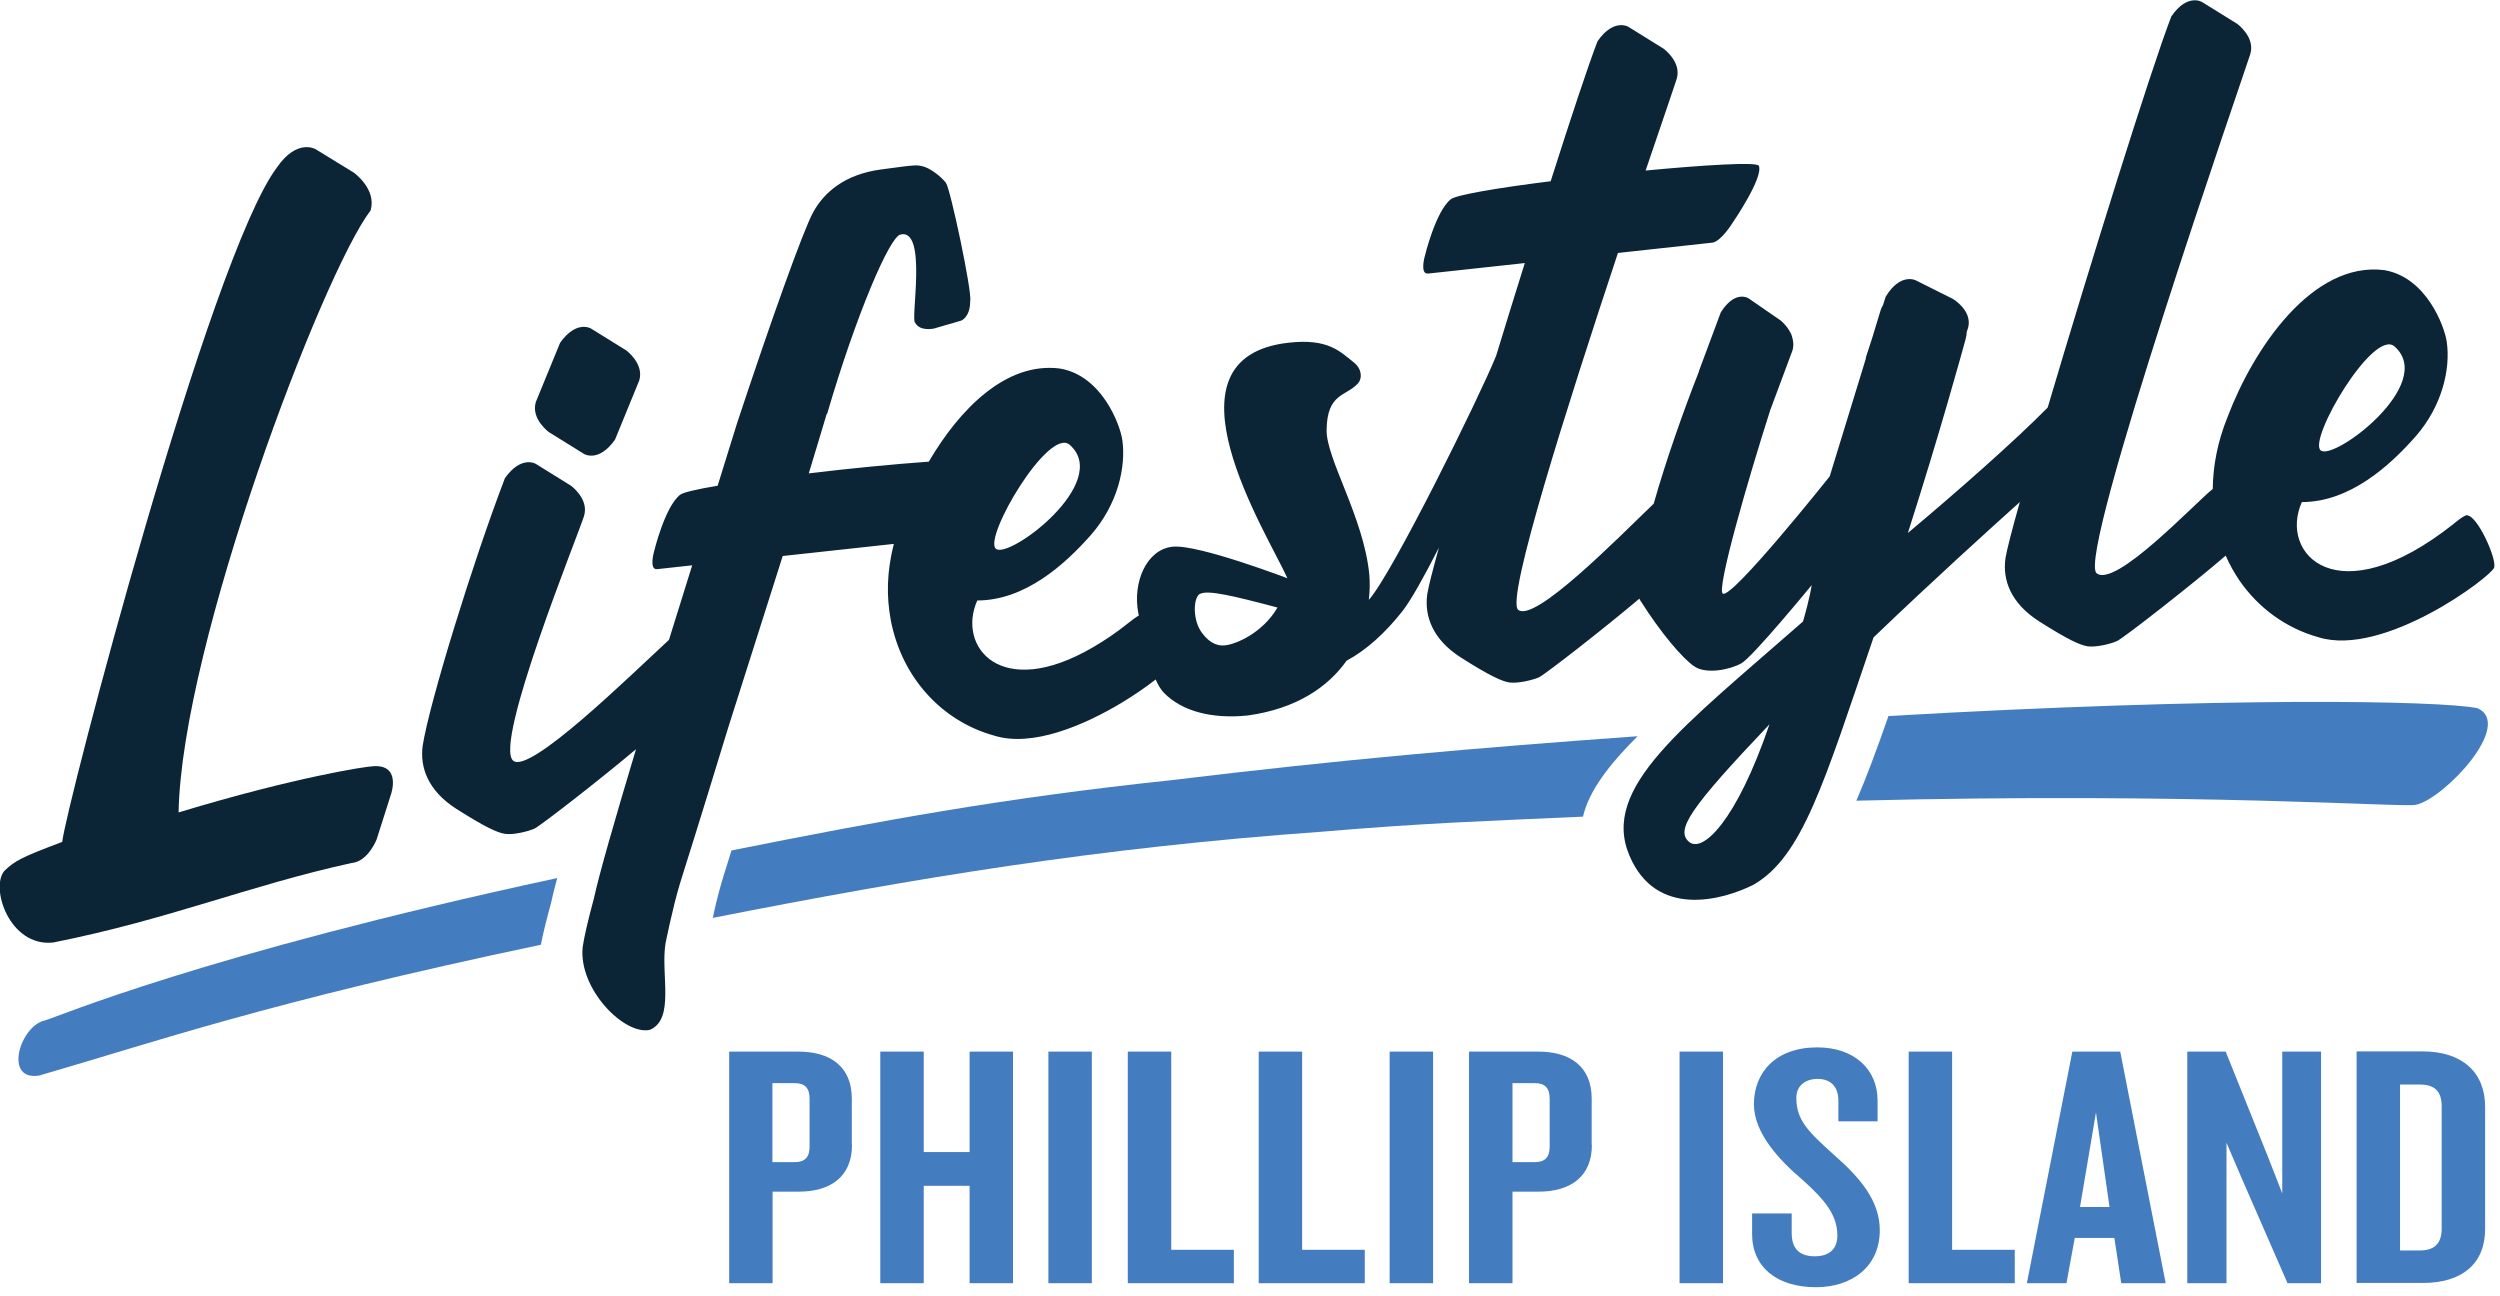 <svg width="247" height="128" viewBox="0 0 247 128" fill="none" xmlns="http://www.w3.org/2000/svg">
<g clip-path="url(#clip0_441_1628)">
<path d="M243.792 50.882C243.453 50.882 242.554 51.641 242.415 51.761C230.897 60.883 225.128 54.715 227.423 49.605C232.134 49.605 236.087 46.052 238.682 43.097C241.277 40.123 242.135 36.45 241.736 33.755C241.516 32.238 239.72 27.387 235.568 26.689C228.461 25.791 222.653 34.434 220.097 41.161C219.099 43.616 218.64 46.032 218.62 48.307C216.824 49.745 208.959 58.148 207.142 56.631C205.146 54.955 221.814 7.007 222.333 5.33C222.832 3.653 221.036 2.355 221.036 2.355L217.562 0.2C217.562 0.2 216.125 -0.699 214.528 1.617C212.452 7.007 206.444 26.309 202.312 40.263C199.018 43.616 193.169 48.746 188.498 52.659C191.652 42.798 193.868 34.733 194.167 33.635C194.267 33.296 194.307 33.037 194.307 32.817L194.467 32.318C194.846 30.641 192.93 29.523 192.93 29.523L189.257 27.687C189.257 27.687 187.74 26.928 186.302 29.324L186.043 30.142C186.043 30.142 185.883 30.402 185.803 30.661C185.644 31.16 185.344 32.158 184.965 33.416L184.366 35.252C184.366 35.252 184.346 35.412 184.326 35.492C182.809 40.422 180.773 47.07 180.773 47.07C180.773 47.07 171.091 59.226 170.213 58.647C169.574 58.228 172.649 47.549 174.924 40.442C174.924 40.442 174.924 40.422 174.944 40.402L177.1 34.614C177.24 34.114 177.18 33.635 177.04 33.216C176.98 32.997 176.88 32.797 176.741 32.597C176.381 32.019 175.922 31.659 175.922 31.659L172.768 29.483C172.768 29.483 171.451 28.585 170.014 30.861L167.858 36.65C167.858 36.65 167.858 36.73 167.838 36.749C166.44 40.303 164.644 45.313 163.386 49.764C159.813 53.198 151.589 61.582 149.992 60.244C148.754 59.206 154.903 39.903 159.853 24.992L169.175 23.974C170.034 23.874 171.191 21.998 171.191 21.998C171.191 21.998 174.285 17.486 173.766 16.369C173.547 15.989 168.516 16.289 162.588 16.848C164.305 11.777 165.542 8.204 165.662 7.785C166.161 6.108 164.364 4.811 164.364 4.811L160.891 2.655C160.891 2.655 159.454 1.757 157.837 4.072C156.919 6.448 155.202 11.638 153.206 17.906C148.096 18.544 143.904 19.243 143.345 19.682C141.828 20.88 140.77 25.311 140.77 25.311C140.77 25.311 140.251 27.128 141.109 27.028L150.651 25.99C149.713 28.984 148.754 32.078 147.836 35.093C147.816 35.153 147.796 35.212 147.776 35.252C146.199 39.145 137.556 56.711 135.24 59.266C135.34 58.408 135.36 57.55 135.28 56.691C134.701 51.042 131.008 45.293 131.068 42.459C131.128 38.825 132.965 39.185 134.162 37.887C134.602 37.408 134.582 36.47 133.763 35.811C132.346 34.673 131.168 33.436 127.355 33.855C114.101 35.292 125.2 52.679 127.196 57.13C127.535 57.27 118.393 53.737 115.838 54.016C113.263 54.296 111.885 57.55 112.464 60.564C112.464 60.644 112.504 60.723 112.524 60.803C112.125 61.043 111.646 61.422 111.546 61.502C110.308 62.5 109.11 63.298 108.013 63.937C98.87 69.287 94.519 63.897 96.555 59.326C101.266 59.326 105.218 55.773 107.813 52.819C110.408 49.844 111.266 46.171 110.887 43.477C110.668 41.959 108.871 37.109 104.719 36.41C99.409 35.731 94.818 40.402 91.764 45.612C88.39 45.852 84.019 46.271 79.907 46.77C80.406 45.173 81.344 41.979 81.683 40.882H81.723C84.578 31.12 87.871 23.455 88.949 23.175C91.684 22.477 89.907 31.759 90.426 31.899C90.906 32.777 92.283 32.458 92.283 32.458L94.958 31.679C94.958 31.679 95.856 31.38 95.856 29.723C96.056 28.825 93.9 18.664 93.46 18.065C93.001 17.466 92.003 16.688 91.285 16.468C90.566 16.269 90.566 16.269 87.013 16.748C83.46 17.227 81.424 19.003 80.346 20.96C79.348 22.776 76.154 31.739 72.82 41.82C72.381 43.177 71.403 46.431 70.904 47.988C68.888 48.327 67.49 48.647 67.191 48.886C65.674 50.084 64.616 54.515 64.616 54.515C64.616 54.515 64.097 56.332 64.935 56.232L68.389 55.853C67.63 58.308 66.852 60.783 66.093 63.219C62.28 66.732 52.319 76.533 50.703 75.156C48.726 73.479 57.21 52.639 57.709 50.962C58.208 49.285 56.412 47.988 56.412 47.988L52.938 45.832C52.938 45.832 51.501 44.954 49.884 47.249C46.71 55.533 42.419 69.467 41.76 73.678C41.48 75.775 42.239 78.09 45.074 79.907C47.928 81.723 49.126 82.262 49.884 82.382C50.643 82.502 52 82.202 52.779 81.883C53.338 81.643 59.466 76.872 62.839 74.018C60.743 80.984 59.146 86.554 58.687 88.73C58.128 90.786 57.729 92.482 57.569 93.56C57.13 97.712 61.702 102.324 64.217 101.745C66.712 100.667 65.255 96.235 65.754 93.201C65.754 93.201 66.452 89.708 67.151 87.392C67.271 87.033 67.371 86.654 67.49 86.294C68.968 81.623 70.864 75.435 71.942 71.902C73.878 65.754 75.495 60.783 77.332 54.934L88.31 53.737C87.971 55.074 87.772 56.392 87.731 57.669C87.692 58.907 87.791 60.124 88.011 61.282C89.089 66.912 93.021 71.243 98.231 72.68C101.984 73.858 107.114 71.662 110.827 69.427C112.185 68.608 113.342 67.79 114.181 67.131C114.42 67.67 114.68 68.129 114.979 68.429C116.756 70.285 119.79 71.064 123.323 70.684C128.114 70.006 131.208 67.87 133.045 65.275C135.021 64.217 136.897 62.5 138.574 60.364C139.372 59.346 140.69 57.011 142.167 54.096C141.528 56.412 141.109 58.048 141.009 58.727C140.73 60.823 141.488 63.139 144.323 64.955C147.177 66.772 148.375 67.311 149.134 67.43C149.892 67.53 151.25 67.251 152.028 66.931C152.587 66.692 158.576 62.021 161.969 59.146C162.009 59.226 162.029 59.306 162.089 59.366C164.065 62.5 166.261 65.095 167.419 65.853C168.576 66.632 170.932 66.173 172.05 65.534C173.168 64.915 178.996 57.809 178.996 57.809C178.996 57.809 178.817 59.067 178.138 61.402C166.281 71.822 158.116 77.791 160.991 84.538C163.626 90.766 170.173 88.949 173.247 87.412C178.078 84.618 180.194 77.411 185.105 62.979C191.033 57.29 196.603 52.26 199.557 49.605C198.778 52.379 198.259 54.376 198.14 55.154C197.84 57.25 198.619 59.566 201.453 61.382C204.308 63.199 205.505 63.738 206.264 63.857C207.023 63.957 208.38 63.678 209.158 63.338C209.757 63.079 216.744 57.629 219.898 54.895C220.277 55.753 220.736 56.591 221.255 57.35C223.132 60.065 225.846 62.061 229.06 62.959C235.528 64.975 246.167 56.951 246.427 56.072C246.686 55.194 244.75 50.882 243.732 50.922M236.586 34.234C240.758 37.947 230.537 45.592 229.28 44.495C228.022 43.417 234.51 32.378 236.586 34.234ZM105.697 43.956C109.869 47.669 99.649 55.314 98.391 54.216C97.133 53.138 103.621 42.099 105.697 43.956ZM121.028 63.758C120.01 63.877 119.291 63.219 118.812 62.6C117.814 61.362 117.894 59.186 118.473 58.727C118.512 58.687 118.572 58.667 118.632 58.647C119.431 58.308 121.786 58.847 126.218 60.025C124.721 62.58 122.066 63.658 121.048 63.758M166.86 83.16C165.522 81.983 167.019 79.787 174.824 71.563C171.531 81.204 168.177 84.338 166.86 83.16Z" fill="#0B2537"/>
<path d="M54.236 42.698L57.709 44.854C57.709 44.854 59.146 45.732 60.763 43.437L63.159 37.588C63.658 35.911 61.861 34.614 61.861 34.614L58.388 32.458C58.388 32.458 56.951 31.579 55.334 33.875L52.938 39.724C52.439 41.401 54.236 42.698 54.236 42.698Z" fill="#0B2537"/>
<path d="M36.769 75.715C36.29 75.715 29.384 76.713 17.646 80.266C17.926 63.678 31.919 26.908 36.61 20.8C37.248 18.704 34.973 17.067 34.973 17.067L31.2 14.752C31.2 14.752 29.384 13.634 27.387 16.508C20.74 25.252 6.468 79.927 6.148 83.18C2.056 84.717 1.477 85.057 0.459 86.015C-1.018 87.632 0.918 93.58 5.25 93.121C16.768 90.826 24.493 87.512 34.773 85.256H34.813C36.39 85.057 37.209 82.941 37.209 82.941L38.626 78.489C38.626 78.489 39.724 75.415 36.73 75.715" fill="#0B2537"/>
<path d="M4.032 106.216C15.151 103.002 26.389 99.03 53.437 93.341C53.637 92.283 53.996 90.846 54.455 89.169C54.575 88.59 54.775 87.772 55.054 86.753C19.922 94.319 5.41 100.587 4.471 100.806C1.936 101.325 0.26 106.995 4.032 106.236" fill="#437CBF"/>
<path d="M72.281 83.999C72.082 84.618 71.902 85.216 71.722 85.795C71.603 86.174 71.483 86.534 71.383 86.893C71.024 88.051 70.664 89.528 70.425 90.686C90.486 86.734 108.452 83.759 130.489 82.182C140.81 81.304 146.698 81.124 156.4 80.685C156.979 78.17 158.915 75.615 161.789 72.74C145.74 73.898 132.745 75.016 115.638 77.092C99.05 78.849 87.113 81.064 72.301 84.019" fill="#437CBF"/>
<path d="M244.77 69.966C240.957 69.207 219.818 68.828 186.582 70.744C185.424 74.058 184.406 76.812 183.408 79.108C217.223 78.25 237.783 79.827 238.722 79.507C241.496 78.888 248.403 71.582 244.77 69.966Z" fill="#437CBF"/>
<path d="M241.237 121.387C241.237 122.784 240.598 123.543 239.101 123.543H237.125V107.154H239.101C240.598 107.154 241.237 107.873 241.237 109.31V121.367V121.387ZM245.529 121.447V109.35C245.529 105.957 243.273 103.88 239.38 103.88H232.833V126.757H239.38C243.253 126.757 245.529 124.86 245.529 121.427M229.32 126.777V103.9H225.487V117.914L224.11 114.38L219.898 103.9H216.105V126.777H219.978V112.903L221.475 116.396L226.006 126.777H229.32ZM208.42 119.251H205.505L207.082 109.909L208.42 119.251ZM213.969 126.777L209.478 103.9H204.747L200.255 126.777H204.168L204.986 122.305H208.899L209.578 126.777H213.949H213.969ZM199.058 126.777V123.483H192.87V103.9H188.578V126.777H199.038H199.058ZM185.723 121.547C185.723 118.652 183.787 116.357 181.152 114.061C178.637 111.785 177.479 110.687 177.479 108.452C177.479 107.294 178.338 106.595 179.575 106.595C180.953 106.595 181.631 107.454 181.631 108.731V110.787H185.504V108.731C185.504 105.597 183.148 103.481 179.555 103.481C175.403 103.481 173.287 105.996 173.287 109.09C173.287 112.005 175.882 114.7 178.098 116.576C180.354 118.592 181.531 120.089 181.531 122.066C181.531 123.343 180.813 124.122 179.276 124.122C177.739 124.122 177.02 123.303 177.02 121.846V119.89H173.108V121.926C173.108 125.16 175.523 127.176 179.416 127.176C182.929 127.176 185.723 125.18 185.723 121.547ZM170.233 103.9H165.941V126.777H170.233V103.9ZM153.106 113.302C153.106 114.3 152.667 114.819 151.649 114.819H149.433V107.014H151.649C152.667 107.014 153.106 107.533 153.106 108.532V113.302ZM157.258 113.143V108.532C157.258 105.338 155.082 103.9 152.008 103.9H145.141V126.777H149.433V117.734H152.028C155.102 117.734 157.278 116.297 157.278 113.123M141.588 103.9H137.296V126.777H141.588V103.9ZM134.841 126.777V123.483H128.653V103.9H124.361V126.777H134.821H134.841ZM121.906 126.777V123.483H115.718V103.9H111.426V126.777H121.886H121.906ZM107.873 103.9H103.581V126.777H107.873V103.9ZM100.088 126.777V103.9H95.796V113.821H91.265V103.9H86.973V126.777H91.265V117.155H95.796V126.777H100.088ZM79.986 113.302C79.986 114.3 79.547 114.819 78.529 114.819H76.314V107.014H78.529C79.547 107.014 79.986 107.533 79.986 108.532V113.302ZM84.158 113.143V108.532C84.158 105.338 81.983 103.9 78.909 103.9H72.042V126.777H76.333V117.734H78.928C82.003 117.734 84.178 116.297 84.178 113.123" fill="#437CBF"/>
</g>
<defs>
<clipPath id="clip0_441_1628">
<rect width="246.507" height="127.196" fill="white"/>
</clipPath>
</defs>
</svg>
